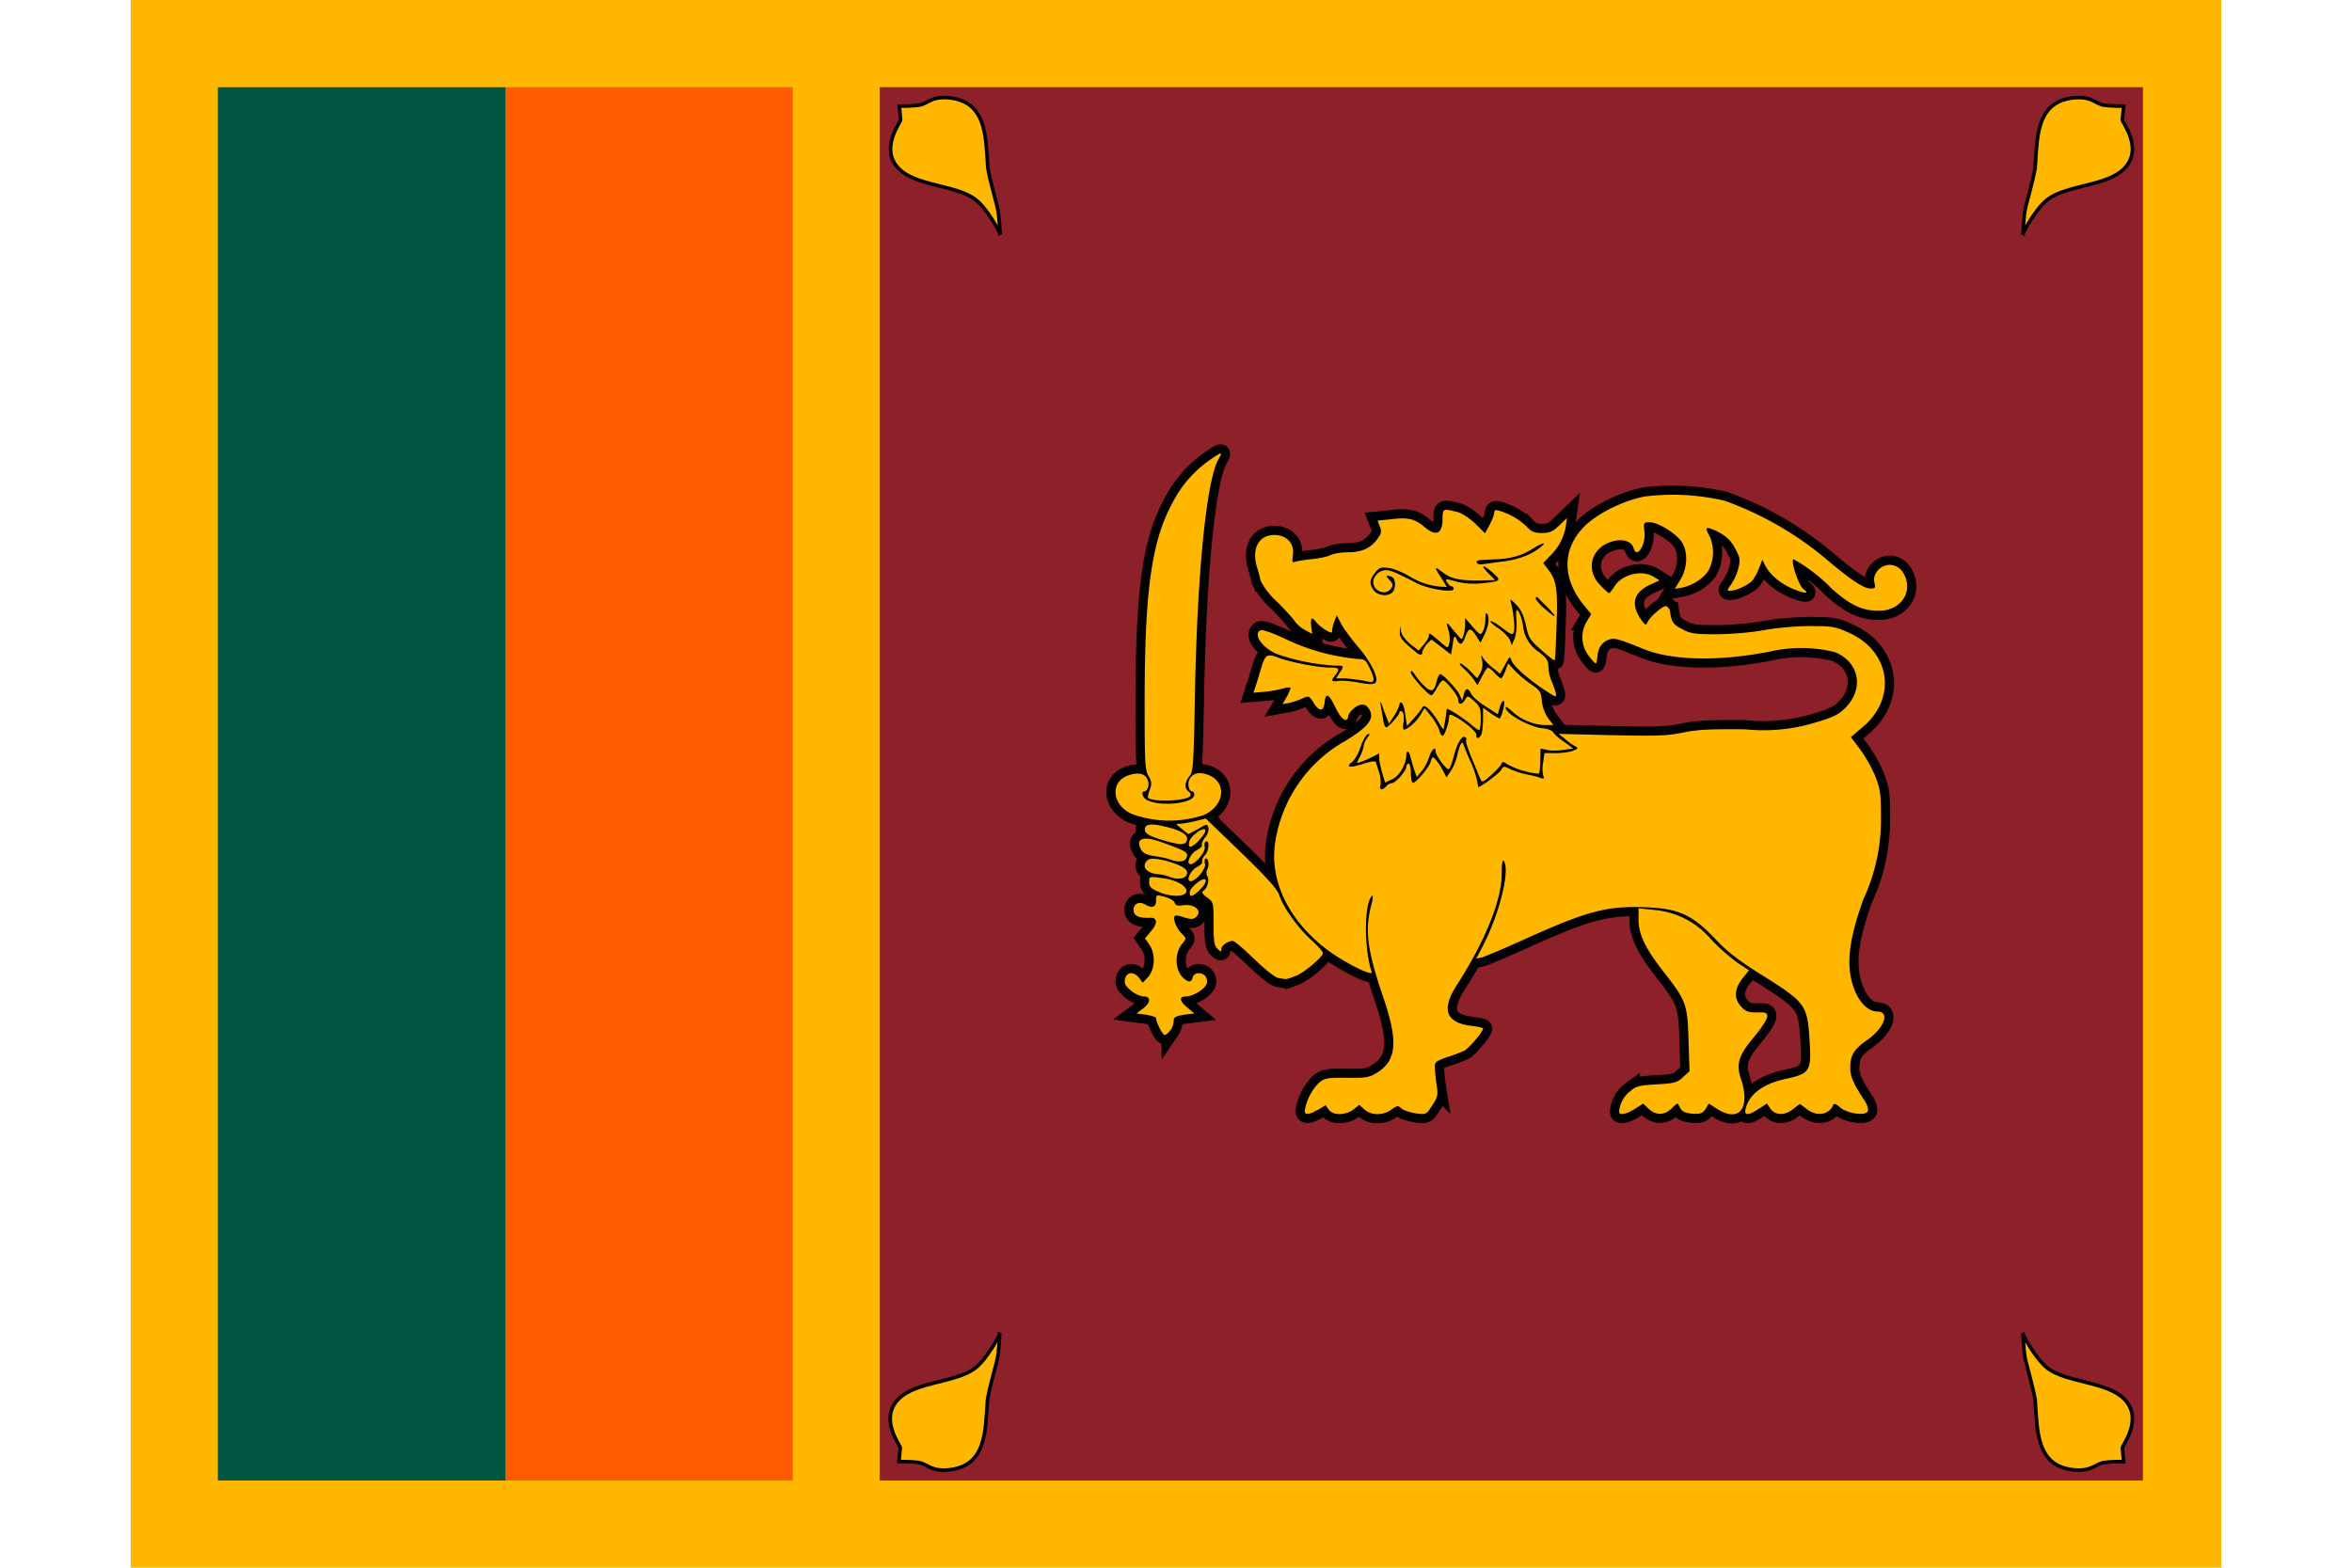 <svg xmlns="http://www.w3.org/2000/svg" xmlns:xlink="http://www.w3.org/1999/xlink" viewBox="0 0 640 480" width="90" height="60"><path fill="#ffb700" d="M0 0h640v480H0z"/><path fill="#ff5b00" d="m26.7 240 88-213.3h88v426.6h-88z"/><path fill="#005641" d="M26.7 26.7h88v426.6h-88z"/><path fill="#8d2029" d="M229.3 26.7H616v426.6H229.3z"/><path id="a" fill="#ffb700" stroke="#000" stroke-width="1.1" d="M579.3 408.6s3.6 7.3 7.6 10.4c6 4.4 18 4 23.3 9.3 6.1 6.1-.5 14.2-.5 15l.4 4.2s-4.2 0-6 .3c-2.6.4-3.6 2.6-8.6 2.3-12.3-.8-11.8-12-12.5-21.5-.6-3.6-2-8.4-2.9-12-.7-3-.8-8-.8-8z"/><use xlink:href="#a" width="100%" height="100%" transform="matrix(-1 0 0 1 845.3 0)"/><use xlink:href="#a" width="100%" height="100%" transform="matrix(1 0 0 -1 0 480)"/><use xlink:href="#a" width="100%" height="100%" transform="rotate(180 422.7 240)"/><g transform="translate(0 -76)"><use xlink:href="#b" width="100%" height="100%" stroke="#000" stroke-width="5.6"/><g id="b" fill="#ffb700"><path d="m363.5 415.8 2.3-1.4 1 1.4c1.3 1.8 5 1.7 7.4 0l1.9-1.5 1.6 1.4c2 1.9 5.8 1.9 8.3 0 1.7-1.2 2-1.3 3-.3.7.6 2.7 1.2 4.4 1.5 3.2.4 3.2.4 5-2.4 1.6-2.3 1.8-3.2 1.5-5.5a59.4 59.4 0 0 1-.6-5.3c-.2-2.6-.1-2.6 3.6-4a50.5 50.5 0 0 0 5.4-2c1.5-.9 5.7-5.8 5.7-6.8 0-.2-1.6-.6-3.6-.8-8-1-9.3-5.2-4.1-13 8.3-13 13.4-25.5 13.4-33.4 0-3.6.3-4.8.7-4 1.9 3.1-1.5 16.4-6.5 26l-2 3.8 1.9-.4c1-.3 7.4-3 14-6 18.2-8.2 24.4-9.8 36.2-9.3 9.9.4 14 2.3 21 9.6 3.7 4 7.3 6.7 13.8 10.8 13.8 8.6 14.4 9.4 15.1 19.6.7 10.3.3 10.9-7.5 12.6-6.7 1.5-10.9 4.6-12 9-.6 2.2.7 2.3 4 .1l2.5-1.6 1.1 1.6c1.5 2.1 4.5 2.1 7 0l2-1.5 2 1.5c3 2.5 7 1.9 8.2-1.2.2-.5.8-.4 2 .7 2.3 2 8 2.8 8.6 1.2.2-.6-.2-2-1-3.2-3.3-5-4.4-7.3-4.4-10 0-3.8 1-5.7 5.4-8.7 5.2-3.8 6.8-8.6 2.8-8.6-2.4 0-4.9-2.2-6.5-5.7-3.2-7.2-2.5-15.2 2.3-28.6a57.6 57.6 0 0 0 5.4-25.2c0-7.4-.2-8.6-1.8-12.7a45.4 45.4 0 0 0-4.6-8.1l-2.8-3.7 3.5-3c10.8-8.9 8.6-23.5-4.4-29.1-4-1.8-5-1.9-12-1.9-4 0-10.5.6-14 1.3a98.2 98.2 0 0 1-14.2 1.2c-6.8 0-8-.2-10.6-1.6-2.7-1.4-3.2-2.1-3.7-5.5a2 2 0 0 0-1.1-1.5c-1-.3-5.2 3.4-5.8 5-.4.9-.6.8-1.5-.3a13.4 13.4 0 0 1-2-3.6c-1-3.3.3-5.7 4.2-7.6l3-1.4-1.8-1.1c-3.6-2.3-9.8-.7-12 3-.7 1-1.4 2-1.6 2-.2 0-1.4-1-2.6-2.3-4.7-4.6-3.1-11.4 3.2-13.4 3.3-1.1 6.3-.3 6.9 2 1 3.3 3.8-1.1 3.3-5.2-.3-2.7-.3-2.8 1.6-2.8 2.6 0 8 3.4 9.8 6 2 3.1 1.8 8-.4 11.6l-1.7 2.8 2.3-.4c3.2-.7 6.4-2.7 8-5.2a12 12 0 0 0 .4-10.4c-1.5-2.7-1.3-3.1.9-2.2 3.6 1.5 5.6 3.2 7 6.1 1.4 2.6 1.5 3.2.8 6a17 17 0 0 1-2.2 4.8c-1.2 1.6-1.3 1.9-.3 1.9 1.8 0 5.4-1.7 6.7-3 .7-.8 1.7-2.5 2.2-4l1-2.5 1 2c1.5 2.7 4.5 5.2 8.1 6.8 3.9 1.6 5.5 1.7 3.5.2-1.4-1-4-8.5-3.1-9.2a51 51 0 0 1 11.7 9c5.7 5.1 9.3 6.8 14.5 6.8 6.7 0 10.6-5.8 7.6-11.3-1.7-3.2-5.6-3.7-8-1-1 1.3-1.3 2.3-1 3.7.4 1.6.3 1.8-1.2 1.8-2 0-5.8-2.5-12.6-8.2a102 102 0 0 0-32.1-18.7 70.4 70.4 0 0 0-24.3-1.3c-6.4 1.2-14 4.9-18.2 8.8-7.3 7-7.4 16.3-.3 24.8l2 2.4-1.3 2.2a9.3 9.3 0 0 0 .4 10.4c1 1.4 2 2.5 2.3 2.5.2 0 .4-.9.5-2 .2-2.7 1.4-4.5 3.4-5.2 1.8-.7 3-.3 11.2 3 8.7 3.4 23 3.6 38.2.6a42.6 42.6 0 0 1 20 .2c7.2 3 8.8 10.7 3.6 16.5-2.3 2.6-4.4 3.6-11.7 5.6a54.3 54.3 0 0 1-19.5 1.5c-10.8-.1-14.7.1-19 1-4.9 1-7.8 1.1-21.8.8l-16.3-.4 1.8 1.4a22 22 0 0 0 3.1 2.3c1.3.7 1.2.8-.6 1.5-1 .4-3.4.7-5.3.7h-3.3l-.4 2.8a10 10 0 0 0 0 4c.4 1 .2 1.2-.8.8-.7-.3-2.6-.8-4.3-1.1a26.7 26.7 0 0 1-5-1.6c-1.9-1-2.1-1-2.8.3-.6 1-6.2 5.2-7 5.2a26.7 26.7 0 0 0-2.2-7.5c-1-2.1-1.9-4.5-2.2-5.2-.3-1.1-.5-1.2-1-.3-.3.5-.7 2-1 3.2a15.5 15.5 0 0 1-1.8 4.6l-1.5 2.2-1-1.9c-1-2-2.6-4.2-3.2-4.2-.2 0-.5.6-.7 1.5-.5 1.6-4.4 6.3-5.4 6.3-.3 0-.6-1.3-.6-3 0-1.5-.3-2.9-.7-2.9-.4 0-.7.5-.7 1 0 1.2-3.3 5-4.5 5-.4 0-1.2.4-1.7 1-1.2 1.3-2.2 1.1-1.7-.4a9 9 0 0 0-.4-3.8l-1-3.2c-.2-.5-1.4-.3-4 .5-4 1.3-5.4 1-3.3-.6.8-.6 2-2.7 2.6-4.6.7-2 1.7-3.7 2.2-3.9.7-.2.7 0-.2 1.2a5.7 5.7 0 0 0-1.1 2.6c0 .5-.5 1.8-1 2.9-.6 1-1 2-.9 2.1s1.7-.5 3.5-1.3l3.2-1.6v1.4c0 .8.4 2.8.9 4.5l.9 3 2.2-1c2.2-1 4.3-4.6 4.3-7.5 0-1.4.8-1.2 1.2.3 0 .4.6 2.1 1 3.7l1 2.8 1.5-1.8c.9-1 1.9-3 2.3-4.3.8-2.4 2-3.5 2-1.7 0 1.2 3.4 5.8 4 5.4.4-.2 1-1.9 1.5-3.8 1-4 2.5-6.6 3.5-6 .4.2.5.6.3 1-.2.2.6 2.8 1.8 5.6a2557.7 2557.7 0 0 1 2.6 6.3c.4 1 .8 1 3.3-1.3 1.5-1.4 3-2.9 3.1-3.4.3-.8.6-.7 2 .2a25 25 0 0 0 9.5 2.8c.2-.2.4-2 .4-4l.1-3.7 2 .4c1 .3 3.3.3 5 0l3-.4-2.7-2c-1.5-1-3-2.3-3.4-2.9-.3-.6-1.7-1.2-3.2-1.3-4.1-.4-11.4-4.4-11.4-6.4 0-.4 1 .3 2.2 1.4 2.8 2.5 6.6 4 10 4h2.4l-1.5-2a11.9 11.9 0 0 1-2-5.2c-.2-3-.5-3.4-3.6-5.5a35.2 35.2 0 0 1-5-4.3l-1.7-1.9-.9 2.3c-.5 1.3-1 2.3-1.3 2.3-.2 0-1.2-.8-2-1.7a7 7 0 0 0-2-1.6c-.3 0-1 1.2-1.8 2.7l-1.4 2.7-1-1.5a23.8 23.8 0 0 0-3-3.4c-1.2-1-1.7-1.8-1.3-1.8.4 0 1.7 1 3 2.3l2.2 2.3 1-1.7a6 6 0 0 0 .5-3.8c-.4-1.8-.3-1.9.3-.7a16 16 0 0 0 3 3l2.2 1.8 1.5-2.7c1.5-2.8 1.5-2.8 2.1-1.1 1 2.1 7.5 7.5 13 10.6 1 .5.6-1.1-1-5a12.7 12.7 0 0 1-.8-4c0-1.8-.5-2.6-2.8-4.4a10.9 10.9 0 0 1-5-8.4c-.3-1.7-.9-3.5-1.4-4.1-.6-1-.8-.4-.6 2.6.2 2.1-.1 4.7-.6 5.8l-.8 2-.6-1.7c-.4-.9-2-2.5-3.5-3.5s-2.6-2-2.4-2.2c.2-.2 1.8.7 3.5 2 2.7 2.1 3.2 2.3 3.6 1.4.4-1 0-5.6-.8-8.8-.4-1.6-.4-1.6 1.6.4 1.4 1.4 2.2 3.2 2.9 6.2.8 3.8 1.2 4.5 4.7 7.6 2.1 1.9 4 3.3 4.1 3.2.2-.2.4-5 .6-10.8.4-11.1 0-13.8-2.7-17.2l-1.4-1.8 2.2-2.3a16 16 0 0 0 4.7-8.8l.4-2.7-2.4 2.3c-2 1.9-3 2.3-5.3 2.3s-3.2-.4-4.7-2a20 20 0 0 0-8.3-4.8c-1.2-.4-1.6-.2-1.6.6 0 .6-.6 2.2-1.4 3.7l-1.4 2.6-3-3c-1.9-1.7-4-3.2-5.7-3.6-4.1-1-4.3-1-4.3 2.1 0 4.7-2 5.6-5.6 2.5-2.8-2.4-5-3-10.3-2.3l-4 .4.7 1.8c.6 1.5.5 2.2-.8 3.9-2.1 2.8-4.8 4-9 4-2 0-4.4.4-5.4.9s-3.6 1-5.7 1.2c-2 .2-4.3.6-5 .8-1 .4-1 0-.7-2.2.5-3.4-2-6-5.7-6-4.9 0-7.1 4.4-5.2 10.2a44.6 44.6 0 0 1 1 3.8 23 23 0 0 0 5.2 6.6c2.6 2.6 5 5.3 5.4 6a9 9 0 0 0 3 2.5l2.2 1.2-.3-2.4c-.3-2.6.2-3 1.6-1.1.5.6 1.8 1.7 2.8 2.3 1.7 1 2 1 2 .2 0-.6.3-1.9.7-2.9l.7-1.8 1.3 2.5c.7 1.4 3 4.5 5.1 7 4.1 4.7 6.7 10 5.4 11.2-.6.5-2 .5-5-.1-2.2-.4-5-.7-6.2-.5-2.3.3-2.5 0-1-1.8 1.5-2 1.2-2.3-1.8-2.3-3.5 0-12.2-1.7-15.6-3-3.2-1.3-4-1-5 2.1l-1.7 5.6-1 3 3.6-.3a37 37 0 0 0 5.5-1 6 6 0 0 1 2.2-.3c.2.1-.3 1.3-1 2.7l-1.4 2.4 2.2-.4c1.2-.3 3-.9 4-1.4 1.8-.8 2-.8 3.4 1.5 1.7 2.7 3 2.6 3.3-.3.3-3 1.3-2.6 3.2 1.4 1.8 3.8 3.6 5.2 4 3 .1-.8 1-2 2.1-2.8 2.2-1.5 3.8-1 4.7 1.3 1 2.5-1.2 5-7.4 8.8a43 43 0 0 0-21.7 31c-1.9 11.8 4 24 15.6 32.9 5.6 4.2 14.5 8.6 13.9 7-2.4-7.3-2.3-21 .1-23.3.4-.4.3 1-.3 3.1-2 7.9-1 14.1 4 28.7 4.4 13.2 3.8 18.9-2.6 22.6-2 1.2-3.3 1.4-8.8 1.3-6 0-6.7 0-8.6 1.6a15.7 15.7 0 0 0-4.3 8.6c0 1.3 1.4 1.1 4-.4z"/><path d="m460.5 415.5 2.5-1.6 1.7 1.6c2.2 2.1 4.9 2 7-.1 1-1 1.8-1.6 1.9-1.5l.9 1.6c.5.9 1.6 1.3 3.6 1.5 2.3.1 3 0 4-1.4l1-1.7 2.5 1.6c6.8 4.4 10.4-.2 7.3-9.3-1.5-4.6-.6-7.2 4.3-13 2.1-2.5 3.8-5.2 3.8-6 0-1.1-.4-1.3-3.2-1.2-2.6 0-3.4-.3-4.8-1.8-2.3-2.5-2.1-5.4.4-8.6l2-2.5-3.6-2.4a59.7 59.7 0 0 1-8-7.1 25.7 25.7 0 0 0-17.5-9l-4.7-.5v3.6c0 4.5 2.2 8.9 8 16.3 6.6 8.4 7 9.7 7.3 20.7l.3 9.3-2 1.8c-1.7 1.6-2.4 1.9-8 2.2-5.3.3-6.5.6-8 2a8.7 8.7 0 0 0-3.4 5.3c-.3 1.5-.2 1.8.9 1.8.7 0 2.4-.7 3.8-1.6zm-142.2-24a5.8 5.8 0 0 0 1-3c0-1 .6-1.4 3.2-1.8l3.1-.4-2-1.7c-2.5-2-2.8-3.5-.6-3.5s5.8-2.2 6.4-3.9c.3-.8 0-1.8-.4-2.3-1.2-1.4-3.5-1.2-3.9.4-.5 1.6-1.2 1.6-3 0-2.5-2.5-2.6-7.6 0-10.6 1.1-1.4 1.1-1.4-.4-2.9-1.6-1.6-2.8-4.6-2-5.4.2-.2 1.5 0 2.8.5 2 .6 2.7.6 3.5 0 2.3-1.9-.2-4.3-4-3.7-1.6.2-2.2 0-2.4-.8-.2-.6-1.5-1.4-3-1.8-2.7-.7-2.7-.7-2.7 1.2 0 2-1.2 2.4-3.4 1.1-1.8-1-3.5-.2-3.5 1.7 0 1.8 1.7 2.6 5 2.4 2.4-.1 2.5 1.7.2 4.3l-1.7 2 1.3 1.9c2 2.8 1.8 7.5-.3 9.9l-1.7 1.8-1.1-1.5c-1.6-2-3.7-1.9-4.3.3-.3 1.4 0 2 1.8 3.6 1.2 1 3 1.8 3.9 1.8 2.3 0 2.2 1.9-.2 3.7l-2 1.5 3 .4c1.6.3 3 .7 3 1 0 1.3 2 5.2 2.6 5.2.4 0 1.2-.7 1.8-1.5z"/><path d="M356.5 374.9c2.7-1 8.5-6 8.5-7.1 0-.4-1.6-2.2-3.6-4-4-3.6-8.5-9.9-9.7-13.5-.6-2-3.5-5.2-11.7-13.2l-10.9-10.5-3.1.8c-1.8.4-3.9.8-4.7.8-1.5 0-1.5 0 .5 1.6l2 1.6 3-1.6c2.7-1.6 2.8-1.6 3.1-.3.2.7-.2 2-1 2.9-.7.9-1.1 2-1 2.3.3.3-.4 1-1.5 1.6-2 1-3.5 4.3-1.9 4.3 1.5 0 4.7-4 4.3-5.3-.2-.7 0-1.4.2-1.6 1.3-.7 1.2 2.4 0 4-.8.8-1.2 1.8-1 2.2.2.3-.5 1-1.6 1.6-2 1-3.5 4.3-1.9 4.3s4.7-3.8 4.4-5.2c-.2-.7-.2-1.5.1-1.7.9-.4 1.3 2 .6 3.2a2.3 2.3 0 0 0 0 2.2c.7 1.3 0 3.7-1.3 4.5-.5.3-.2 1 1.2 2 2 1.4 2 1.6 2 8 0 5.4.2 6.8 1.2 7.7 1 1 1.2 1 1.2 0s2-2.4 3.5-2.4c.5 0 3.4 2.5 6.5 5.5s6.4 5.7 7.3 5.8l2.2.4c.3 0 1.7-.3 3.1-1zm-33.3-26.1c0-1.7-3.6-3.6-7.9-4-3.5-.5-3.5-.4-3.5 1.3 0 1.4.5 2 3 3 3.8 1.7 8.4 1.5 8.4-.3z"/><path d="M327.1 348.6c1.8-1.6 2.6-3.4 1.5-3.4-1.2 0-4.4 2.8-4.4 4 0 1.6.6 1.5 3-.6zm-3.7-5.1c.1-1-.5-1.6-2.3-2.5-4-1.7-8.6-2.6-9.7-1.7-2.1 1.7-.7 3.9 2.6 4.3 1.4.1 3.2.5 4.1.9 2.6 1 5 .5 5.3-1zm0-5.3c.2-1.3-.7-1.8-8-4.4-5.5-2-7.9-1-6.1 2.3.6 1.1 1.6 1.6 3.9 2 1.7.2 4 .7 5.1 1.1 3 1 4.8.6 5-1zm3.6-4.9c1.1-1.1 2-2.4 2-3 0-1.5-4.3 1.3-4.9 3.3-.6 2.3.5 2.2 3-.3zm-3.6-.3c.2-1.6-2.4-3-7.6-4.1-3.9-.9-5.6-.4-5.3 1.4.2 1 1.5 1.7 5 2.8 5.9 1.8 7.6 1.8 7.9-.1zm5-7.4c6.8-3 7.3-10.5 1-12.5-2.6-.8-4.2-.3-5.2 1.4-.8 1.4-.3 3.8.7 3.8.4 0 .7.5.7 1 0 2.7-10.2 3.8-14.4 1.7-1.5-.7-2-2.7-.9-2.7 1 0 1.6-2 1.1-3.3-.6-2-2.6-2.6-5.3-1.8-6.3 1.6-6.1 9 .3 12a33.6 33.6 0 0 0 22 .4z"/><path d="M324.3 319.8c.4-.4.2-1-.4-1.4-1.4-1.1-1.3-2.8.2-4.7 1.2-1.4 1.3-3.6 1.7-25.1.7-37.1 3.5-65 7.1-71.8 1.5-2.6 1.3-2.6-2.5 0a36 36 0 0 0-11.7 13.6c-6.2 11.5-8.3 27-8.3 60.2 0 18.8.1 21.3 1.2 23 1 1.8 1 2.4.4 4.2-.5 1.1-.7 2.3-.5 2.5 1.4 1.3 11.4 1 12.8-.5zm56.1-35.4c.3-.3-.2-2-1-3.6-1.2-2.6-1.7-3-3.4-3a65 65 0 0 1-23-6.4c-5.1-2.3-7-2.8-7.5-2.2-1.6 1.5 1 5 5 6.9a64 64 0 0 0 18.3 3.7c2.7 0 2.8 0 1.2 2.3l-1 1.6h3l5 .6c3 .7 3 .7 3.4.1z"/><path fill="#000" d="M412 301.1c0-1-2.9-3.5-5.7-5.2-2.3-1.3-2.7-1.4-2.7-.3 0 1.6-1.4 5.7-2 5.7-.3 0-.8-.8-1-1.7-.3-1-1.4-3-2.5-4.3l-2-2.5-1.4 2.3c-1.4 2.2-3.9 4.3-5 4.3-.2 0-.3-1.2 0-2.5.1-1.6 0-2.8-.5-3-.4-.3-.8-.2-.8.2 0 .8-3.4 4.6-4 4.6-.4 0-.8-1-1-2.4l-.8-4.8c-.2-1.2.3-.4 1 2l1.6 4.1 1.6-2.5a11 11 0 0 0 1.6-3.4c0-.5.3-.7.7-.5.4.2.9 1.9 1.1 3.7l.5 3.4 1.8-2a28.8 28.8 0 0 0 2.6-3.2c.7-1.2.8-1.2 2.3 0 .8.8 2.1 2.5 2.9 3.9s1.5 2.4 1.6 2.3l.6-3.2.4-3c.1-.5 5.4 3 7.4 4.7 1.2 1.1 2.4 1.9 2.6 1.7.2-.2.4-1.8.4-3.7 0-2.8-.3-3.6-2-5.1-2-1.8-2-1.8-2.8-.5-1 1.7-2.1 1.7-2.1 0 0-1.2-3.8-5.9-4.7-5.9-.3 0-1.1 1-1.8 2.3s-1.5 2.3-1.7 2.3c-1 0-6.3-6-6.3-7 0-.8.4-.6 1.3.8a21 21 0 0 0 3.1 3.6c2 1.8 2.8 1.4 3.6-2.1.3-1 .7-1.8 1-1.8.8 0 5.4 4.9 6 6.5l.7 1.6.5-1.8c.6-2.2 1.3-2.2 2.3-.2.4.8 2.4 2.6 4.4 3.8l3.7 2.4.7-2.4c.4-1.3 1-2 1.2-1.6.4.5-.6 4.5-1.3 5.3 0 .1-1.3-.6-2.6-1.5l-2.5-1.8v3.2c0 1.7-.2 3.8-.4 4.6-.5 1.6-1.7 2-1.7.6zm-18.5-25.4c-4.4-3.6-5-4.4-5-6.2l.1-1.8.3 1.7c.2 1 1.4 2.6 2.8 3.8l2.6 2 1.5-1.8c.9-1 1.6-2.2 1.6-2.6 0-1.2.2-1.1 3.2 1.5 2.6 2.3 2.7 2.3 3 .8.3-.8.2-2.4 0-3.5-1-3-.8-3.4.5-1.6l2.4 2.8c1 1.1 1.1 1.1 1.5-.3.3-.9.5-2.4.5-3.4v-1.9l2.3 2.7c2.3 2.6 2.5 2.7 3.1 1.4.5-.7.8-2.4.8-3.7 0-1.8.2-2.2.6-1.6.8 1.2.3 4.2-1.1 6.8l-1 2-1.3-2.1c-1.7-2.6-2.3-2.6-3.3.2-1 2.7-1.7 2.9-2.7.8-.6-1.3-.8-1.1-1.2 1.7l-.5 3-3-2.3-3-2.3-1.5 1.5c-.7.9-1.3 2-1.3 2.4 0 1-.8 1-1.9 0zm39-13.6c-1.5-1.4-2.6-2.8-2.4-3 .3-.3.5-.4.6-.2a67 67 0 0 0 3 3c3.4 3.6 2.7 3.7-1.1.2zm-52-5.4c-1.4-2-1.3-3.2.5-5.4 1.2-1.5 1.8-1.7 4-1.4 1.5.1 4.6 1.4 6.9 2.8a21.2 21.2 0 0 0 11 3l-1.7-2.8c-2.2-3.3-2.2-3.7.4-1.7 2.6 2.1 5.7 2.7 12.7 2.5l3.4-.1-2-2c-2.7-2.7-1.9-3 1.2-.3 2.8 2.5 2.7 2.7-3.4 3.3a23 23 0 0 1-7.6-.5c-3.4-1-3.6-.9-2.9.2.4.7 1 1.2 1.3 1.2.4 0 .7.4.7.8 0 1.3-7.4.1-11-1.6-8-4.1-9-4.5-11-3.9a4.3 4.3 0 0 0-2.4 2.3c-1.3 3.3 3.4 5.9 5.3 3 .6-.9.5-1.4-.5-2.5-1.4-1.4-1.2-1.6.6-1 1.3.5 1.4 3.6.2 4.8-1.3 1.3-4.5 1-5.7-.7z"/><path fill="#000" d="M412.4 248.6c-1-1-.2-1.2 4.3-1.3 5.6-.1 9-1 13-3.6 3.2-2 4.1-1.6 1 .5-2.7 2-7 3.4-11.3 3.8l-5.1.7c-.8.2-1.7.1-2-.1z"/></g></g></svg>